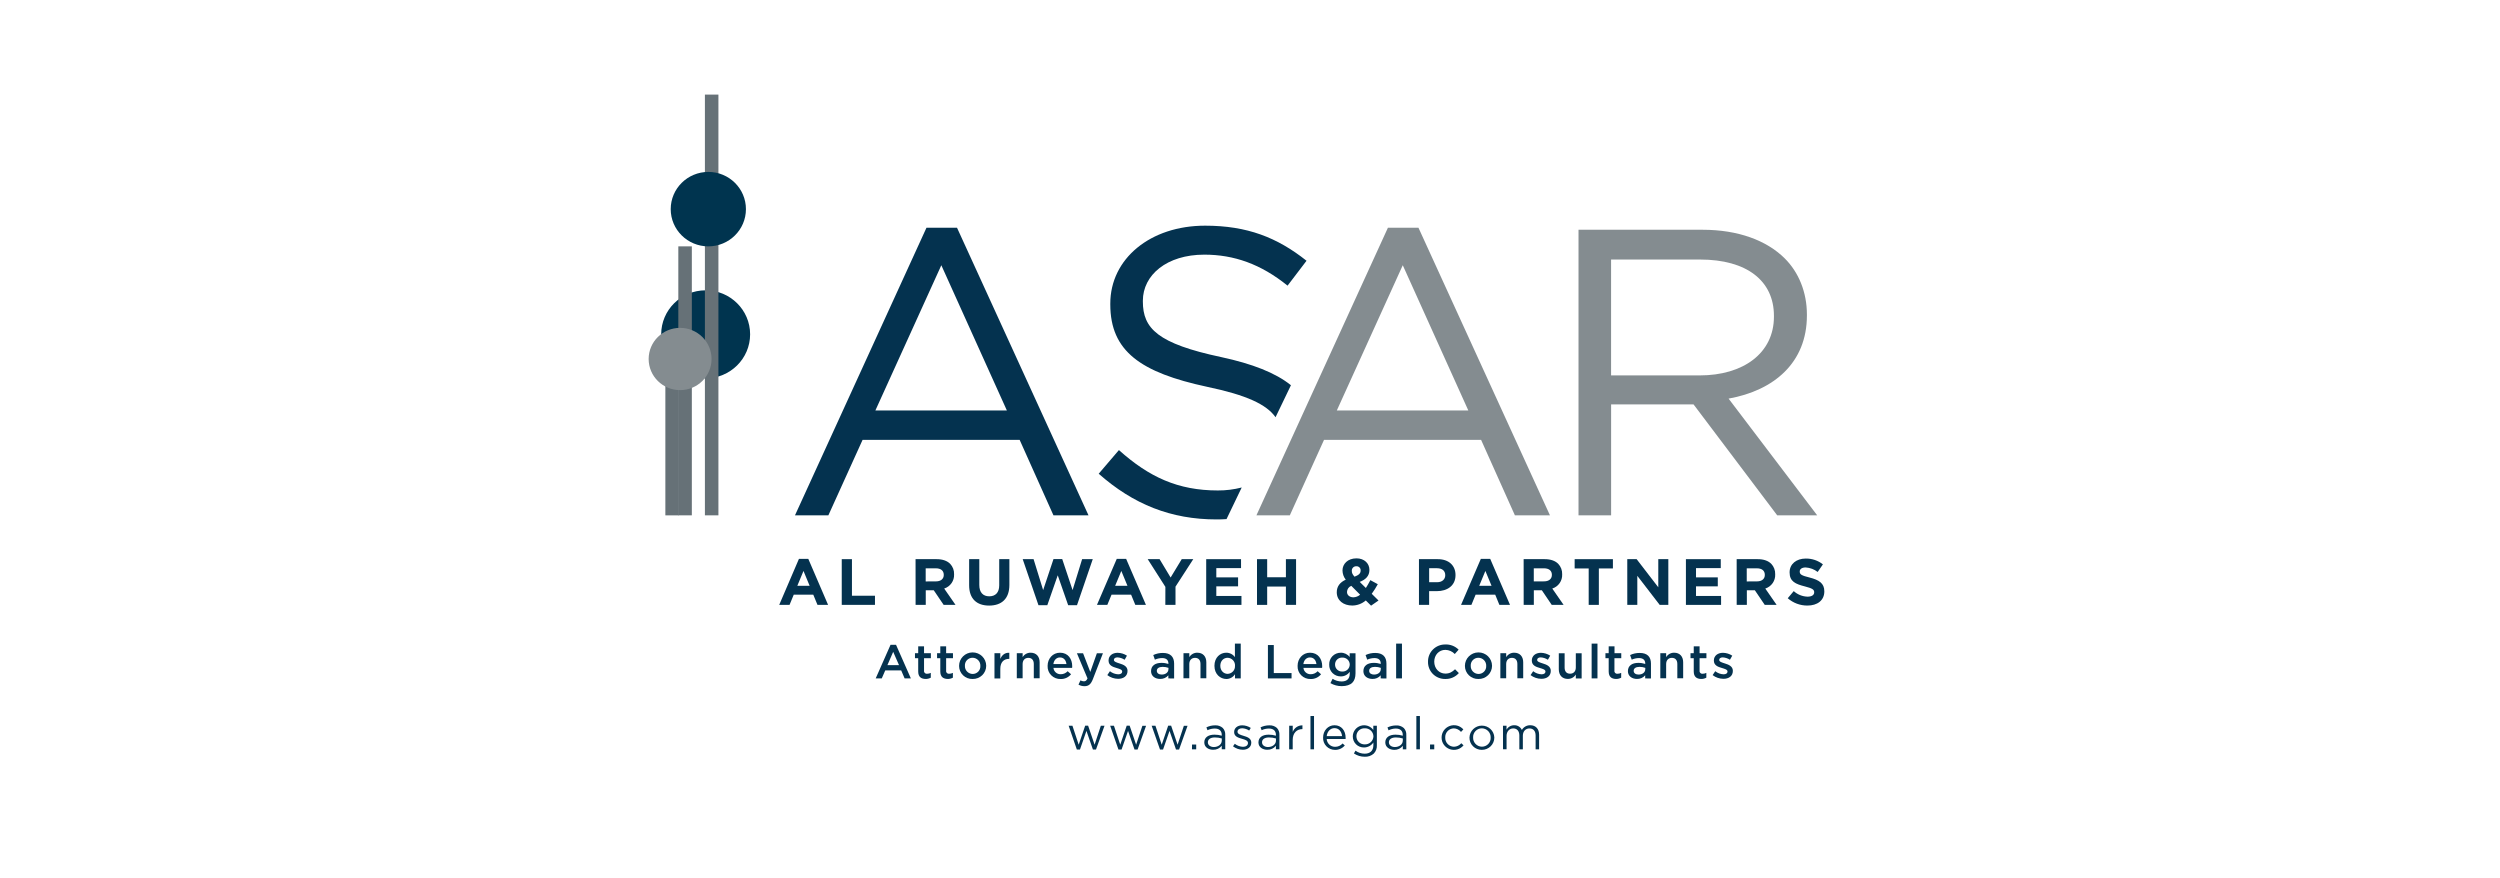 <?xml version="1.0" encoding="UTF-8"?>
<svg width="185px" height="65px" viewBox="0 0 185 65" version="1.1" xmlns="http://www.w3.org/2000/svg" xmlns:xlink="http://www.w3.org/1999/xlink">
    <title>ASAR Logo</title>
    <g id="V01-Application" stroke="none" stroke-width="1" fill="none" fill-rule="evenodd">
        <g id="03---MO-Website-Update---Our-Work---Our-Clients-Page---20231213-Copy" transform="translate(-478, -6406)" fill-rule="nonzero">
            <g id="Legal-Logos" transform="translate(135, 6259)">
                <g id="ASAR-Logo" transform="translate(300, 124)">
                    <g transform="translate(43, 23)">
                        <g transform="translate(48, 7)">
                            <path d="M7.509,17.741 C7.508,19.539 6.035,20.996 4.218,20.996 C2.401,20.995 0.928,19.537 0.928,17.739 C0.928,15.941 2.401,14.483 4.218,14.483 C6.036,14.484 7.509,15.942 7.509,17.741" id="Path" fill="#00344F"></path>
                            <rect id="Rectangle" fill="#667177" x="1.237" y="19.59" width="1" height="11.547"></rect>
                            <rect id="Rectangle" fill="#667177" x="2.196" y="11.231" width="1" height="19.904"></rect>
                            <rect id="Rectangle" fill="#667177" x="4.163" y="0" width="1" height="31.135"></rect>
                            <path d="M4.655,19.566 C4.655,20.838 3.613,21.869 2.327,21.869 C1.042,21.869 0,20.838 0,19.566 C0,18.294 1.042,17.262 2.327,17.262 C2.945,17.262 3.537,17.505 3.973,17.937 C4.41,18.369 4.655,18.955 4.655,19.566" id="Path" fill="#848C90"></path>
                            <path d="M7.199,8.476 C7.199,9.997 5.953,11.231 4.416,11.231 C2.879,11.231 1.633,9.997 1.633,8.476 C1.633,6.955 2.879,5.722 4.416,5.722 C5.953,5.722 7.199,6.955 7.199,8.476" id="Path" fill="#00344F"></path>
                            <path d="M11.122,34.356 L11.814,34.356 L13.279,37.762 L12.494,37.762 L12.182,37.004 L10.738,37.004 L10.426,37.762 L9.661,37.762 L11.122,34.356 Z M11.912,36.347 L11.458,35.249 L11.003,36.347 L11.912,36.347 Z" id="Shape" fill="#04324F"></path>
                            <polygon id="Path" fill="#04324F" points="14.289 34.378 15.044 34.378 15.044 37.084 16.748 37.084 16.748 37.76 14.289 37.76"></polygon>
                            <path d="M19.751,34.378 L21.313,34.378 C21.747,34.378 22.085,34.497 22.309,34.721 C22.508,34.93 22.614,35.208 22.602,35.494 L22.602,35.504 C22.625,35.977 22.326,36.406 21.87,36.553 L22.708,37.76 L21.829,37.76 L21.097,36.678 L20.506,36.678 L20.506,37.76 L19.754,37.76 L19.751,34.378 Z M21.263,36.022 C21.629,36.022 21.839,35.829 21.839,35.549 L21.839,35.539 C21.839,35.221 21.615,35.056 21.249,35.056 L20.501,35.056 L20.501,36.027 L21.263,36.022 Z" id="Shape" fill="#04324F"></path>
                            <path d="M23.716,36.312 L23.716,34.378 L24.468,34.378 L24.468,36.291 C24.468,36.841 24.747,37.127 25.205,37.127 C25.663,37.127 25.942,36.851 25.942,36.315 L25.942,34.378 L26.694,34.378 L26.694,36.286 C26.694,37.31 26.113,37.813 25.195,37.813 C24.278,37.813 23.716,37.308 23.716,36.312 Z" id="Path" fill="#04324F"></path>
                            <polygon id="Path" fill="#04324F" points="27.68 34.378 28.485 34.378 29.193 36.669 29.959 34.369 30.604 34.369 31.371 36.669 32.077 34.378 32.864 34.378 31.698 37.785 31.044 37.785 30.273 35.572 29.501 37.785 28.846 37.785"></polygon>
                            <path d="M34.64,34.356 L35.334,34.356 L36.799,37.762 L36.013,37.762 L35.701,37.004 L34.255,37.004 L33.941,37.762 L33.175,37.762 L34.64,34.356 Z M35.431,36.347 L34.977,35.249 L34.522,36.347 L35.431,36.347 Z" id="Shape" fill="#04324F"></path>
                            <polygon id="Path" fill="#04324F" points="38.238 36.428 36.931 34.378 37.81 34.378 38.626 35.736 39.448 34.378 40.302 34.378 38.987 36.412 38.987 37.76 38.235 37.76"></polygon>
                            <polygon id="Path" fill="#04324F" points="41.259 34.378 43.837 34.378 43.837 35.04 42.007 35.04 42.007 35.726 43.618 35.726 43.618 36.39 42.007 36.39 42.007 37.101 43.868 37.101 43.868 37.762 41.259 37.762"></polygon>
                            <polygon id="Path" fill="#04324F" points="45.018 34.378 45.771 34.378 45.771 35.717 47.157 35.717 47.157 34.378 47.909 34.378 47.909 37.76 47.157 37.76 47.157 36.405 45.771 36.405 45.771 37.762 45.018 37.762"></polygon>
                            <path d="M53.069,37.433 C52.791,37.673 52.436,37.807 52.068,37.81 C51.413,37.81 50.921,37.433 50.921,36.833 L50.921,36.824 C50.921,36.394 51.16,36.09 51.585,35.896 C51.433,35.702 51.349,35.465 51.345,35.22 L51.345,35.207 C51.345,34.743 51.721,34.318 52.38,34.318 C52.961,34.318 53.337,34.694 53.337,35.168 L53.337,35.177 C53.337,35.632 53.044,35.897 52.619,36.061 L53.074,36.511 C53.186,36.337 53.298,36.139 53.406,35.931 L53.957,36.231 C53.824,36.477 53.674,36.714 53.508,36.941 L54.01,37.438 L53.459,37.819 L53.069,37.433 Z M52.649,37.008 L51.995,36.351 C51.81,36.426 51.687,36.6 51.678,36.796 L51.678,36.806 C51.678,37.043 51.878,37.202 52.156,37.202 C52.338,37.194 52.511,37.126 52.649,37.008 L52.649,37.008 Z M52.688,35.226 L52.688,35.216 C52.693,35.131 52.661,35.048 52.599,34.988 C52.537,34.928 52.453,34.897 52.367,34.903 C52.275,34.899 52.186,34.935 52.123,35 C52.059,35.066 52.027,35.155 52.034,35.246 L52.034,35.255 C52.034,35.406 52.093,35.516 52.234,35.675 C52.532,35.562 52.687,35.443 52.687,35.226 L52.688,35.226 Z" id="Shape" fill="#04324F"></path>
                            <path d="M57.003,34.378 L58.399,34.378 C59.215,34.378 59.708,34.852 59.708,35.548 L59.708,35.562 C59.708,36.344 59.093,36.745 58.327,36.745 L57.755,36.745 L57.755,37.76 L57.003,37.76 L57.003,34.378 Z M58.35,36.084 C58.726,36.084 58.948,35.861 58.948,35.571 L58.948,35.562 C58.948,35.228 58.709,35.049 58.338,35.049 L57.757,35.049 L57.757,36.083 L58.35,36.084 Z" id="Shape" fill="#04324F"></path>
                            <path d="M61.582,34.356 L62.276,34.356 L63.741,37.762 L62.955,37.762 L62.645,37.004 L61.196,37.004 L60.884,37.762 L60.117,37.762 L61.582,34.356 Z M62.373,36.347 L61.918,35.249 L61.464,36.347 L62.373,36.347 Z" id="Shape" fill="#04324F"></path>
                            <path d="M64.749,34.378 L66.311,34.378 C66.745,34.378 67.083,34.497 67.307,34.721 C67.506,34.93 67.612,35.208 67.6,35.494 L67.6,35.504 C67.623,35.977 67.324,36.406 66.869,36.553 L67.706,37.76 L66.827,37.76 L66.095,36.678 L65.504,36.678 L65.504,37.76 L64.752,37.76 L64.749,34.378 Z M66.262,36.021 C66.628,36.021 66.839,35.828 66.839,35.548 L66.839,35.538 C66.839,35.22 66.614,35.055 66.248,35.055 L65.5,35.055 L65.5,36.026 L66.262,36.021 Z" id="Shape" fill="#04324F"></path>
                            <polygon id="Path" fill="#04324F" points="69.563 35.066 68.524 35.066 68.524 34.378 71.355 34.378 71.355 35.065 70.315 35.065 70.315 37.761 69.563 37.761"></polygon>
                            <polygon id="Path" fill="#04324F" points="72.418 34.378 73.112 34.378 74.713 36.46 74.713 34.378 75.456 34.378 75.456 37.76 74.816 37.76 73.161 35.61 73.161 37.76 72.419 37.76"></polygon>
                            <polygon id="Path" fill="#04324F" points="76.758 34.378 79.336 34.378 79.336 35.04 77.505 35.04 77.505 35.726 79.116 35.726 79.116 36.39 77.505 36.39 77.505 37.101 79.36 37.101 79.36 37.762 76.758 37.762"></polygon>
                            <path d="M80.513,34.378 L82.075,34.378 C82.509,34.378 82.846,34.497 83.071,34.721 C83.27,34.93 83.375,35.208 83.364,35.494 L83.364,35.504 C83.387,35.977 83.087,36.406 82.632,36.553 L83.469,37.76 L82.59,37.76 L81.858,36.678 L81.267,36.678 L81.267,37.76 L80.515,37.76 L80.513,34.378 Z M82.021,36.022 C82.387,36.022 82.597,35.829 82.597,35.549 L82.597,35.539 C82.597,35.221 82.373,35.056 82.007,35.056 L81.259,35.056 L81.259,36.027 L82.021,36.022 Z" id="Shape" fill="#04324F"></path>
                            <path d="M84.293,37.269 L84.737,36.742 C85.016,36.996 85.378,37.142 85.757,37.153 C86.065,37.153 86.25,37.034 86.25,36.834 L86.25,36.825 C86.25,36.637 86.13,36.54 85.562,36.395 C84.875,36.221 84.43,36.033 84.43,35.362 L84.43,35.352 C84.43,34.739 84.927,34.333 85.626,34.333 C86.086,34.326 86.535,34.478 86.895,34.763 L86.507,35.325 C86.252,35.127 85.942,35.011 85.619,34.991 C85.33,34.991 85.18,35.121 85.18,35.286 L85.18,35.295 C85.18,35.518 85.326,35.59 85.916,35.739 C86.61,35.918 87,36.164 87,36.754 L87,36.763 C87,37.434 86.482,37.812 85.745,37.812 C85.21,37.814 84.693,37.62 84.293,37.269 L84.293,37.269 Z" id="Path" fill="#04324F"></path>
                            <path d="M17.9,40.715 L18.306,40.715 L19.404,43.201 L18.941,43.201 L18.688,42.609 L17.509,42.609 L17.251,43.201 L16.802,43.201 L17.9,40.715 Z M18.528,42.222 L18.096,41.235 L17.668,42.222 L18.528,42.222 Z" id="Shape" fill="#04324F"></path>
                            <path d="M19.947,42.687 L19.947,41.706 L19.708,41.706 L19.708,41.339 L19.947,41.339 L19.947,40.828 L20.379,40.828 L20.379,41.339 L20.885,41.339 L20.885,41.706 L20.379,41.706 L20.379,42.62 C20.368,42.684 20.388,42.75 20.434,42.797 C20.48,42.844 20.546,42.866 20.611,42.857 C20.704,42.857 20.796,42.835 20.879,42.793 L20.879,43.148 C20.76,43.213 20.626,43.246 20.49,43.243 C20.167,43.234 19.947,43.096 19.947,42.687 Z" id="Path" fill="#04324F"></path>
                            <path d="M21.582,42.687 L21.582,41.706 L21.343,41.706 L21.343,41.339 L21.582,41.339 L21.582,40.828 L22.014,40.828 L22.014,41.339 L22.52,41.339 L22.52,41.706 L22.014,41.706 L22.014,42.62 C22.003,42.684 22.023,42.75 22.069,42.797 C22.115,42.844 22.181,42.866 22.246,42.857 C22.339,42.857 22.431,42.835 22.514,42.793 L22.514,43.148 C22.395,43.213 22.261,43.246 22.125,43.243 C21.806,43.234 21.582,43.096 21.582,42.687 Z" id="Path" fill="#04324F"></path>
                            <path d="M22.972,42.281 L22.972,42.274 C22.97,41.726 23.418,41.28 23.972,41.278 C24.526,41.276 24.977,41.719 24.979,42.267 L24.979,42.274 C24.978,42.536 24.871,42.787 24.681,42.969 C24.491,43.152 24.235,43.251 23.971,43.245 C23.708,43.252 23.454,43.153 23.266,42.972 C23.078,42.79 22.972,42.541 22.972,42.281 Z M24.547,42.281 L24.547,42.274 C24.554,42.118 24.496,41.966 24.387,41.853 C24.278,41.739 24.128,41.675 23.97,41.674 C23.813,41.673 23.664,41.736 23.556,41.849 C23.449,41.961 23.393,42.112 23.403,42.266 L23.403,42.273 C23.396,42.429 23.454,42.58 23.562,42.693 C23.67,42.806 23.82,42.871 23.977,42.873 C24.133,42.874 24.283,42.811 24.391,42.699 C24.499,42.587 24.555,42.436 24.547,42.281 L24.547,42.281 Z" id="Shape" fill="#04324F"></path>
                            <path d="M25.591,41.339 L26.023,41.339 L26.023,41.759 C26.143,41.481 26.358,41.286 26.689,41.305 L26.689,41.756 L26.664,41.756 C26.286,41.756 26.023,42 26.023,42.493 L26.023,43.204 L25.591,43.204 L25.591,41.339 Z" id="Path" fill="#04324F"></path>
                            <path d="M27.243,41.339 L27.675,41.339 L27.675,41.628 C27.798,41.423 28.022,41.298 28.263,41.3 C28.688,41.3 28.933,41.582 28.933,42.01 L28.933,43.194 L28.501,43.194 L28.501,42.136 C28.501,41.847 28.355,41.681 28.098,41.681 C27.841,41.681 27.674,41.854 27.674,42.143 L27.674,43.194 L27.243,43.194 L27.243,41.339 Z" id="Path" fill="#04324F"></path>
                            <path d="M29.523,42.278 L29.523,42.271 C29.523,41.738 29.904,41.3 30.442,41.3 C31.04,41.3 31.344,41.765 31.344,42.302 C31.344,42.341 31.344,42.38 31.337,42.42 L29.954,42.42 C29.979,42.695 30.217,42.903 30.496,42.893 C30.69,42.894 30.875,42.813 31.006,42.671 L31.259,42.893 C31.073,43.124 30.788,43.256 30.489,43.248 C30.228,43.256 29.975,43.156 29.792,42.972 C29.608,42.788 29.511,42.536 29.523,42.278 L29.523,42.278 Z M30.916,42.141 C30.887,41.866 30.723,41.651 30.438,41.651 C30.173,41.651 29.989,41.852 29.95,42.141 L30.916,42.141 Z" id="Shape" fill="#04324F"></path>
                            <path d="M31.808,43.664 L31.954,43.347 C32.031,43.391 32.119,43.416 32.208,43.418 C32.327,43.418 32.404,43.364 32.476,43.202 L31.691,41.34 L32.147,41.34 L32.681,42.723 L33.169,41.34 L33.618,41.34 L32.874,43.256 C32.724,43.637 32.557,43.778 32.253,43.778 C32.097,43.779 31.944,43.74 31.808,43.664 L31.808,43.664 Z" id="Path" fill="#04324F"></path>
                            <path d="M33.941,42.958 L34.133,42.67 C34.309,42.809 34.525,42.89 34.75,42.899 C34.936,42.899 35.042,42.821 35.042,42.698 L35.042,42.691 C35.042,42.547 34.843,42.497 34.621,42.429 C34.343,42.351 34.033,42.239 34.033,41.883 L34.033,41.875 C34.033,41.52 34.328,41.307 34.703,41.307 C34.949,41.312 35.188,41.385 35.394,41.519 L35.223,41.822 C35.064,41.719 34.881,41.658 34.692,41.646 C34.524,41.646 34.428,41.724 34.428,41.833 L34.428,41.835 C34.428,41.969 34.631,42.026 34.852,42.097 C35.126,42.181 35.437,42.305 35.437,42.64 L35.437,42.647 C35.437,43.039 35.131,43.233 34.739,43.233 C34.449,43.23 34.169,43.134 33.941,42.958 L33.941,42.958 Z" id="Path" fill="#04324F"></path>
                            <path d="M38.458,43.202 L38.458,42.973 C38.308,43.151 38.082,43.25 37.848,43.241 C37.489,43.241 37.178,43.04 37.178,42.666 L37.178,42.664 C37.178,42.251 37.503,42.053 37.941,42.053 C38.118,42.05 38.294,42.077 38.462,42.131 L38.462,42.096 C38.462,41.838 38.298,41.697 37.999,41.697 C37.813,41.698 37.63,41.738 37.461,41.815 L37.341,41.473 C37.565,41.367 37.811,41.314 38.059,41.318 C38.615,41.318 38.885,41.607 38.885,42.105 L38.885,43.209 L38.458,43.202 Z M38.469,42.422 C38.331,42.372 38.184,42.347 38.037,42.348 C37.767,42.348 37.605,42.457 37.605,42.637 L37.605,42.644 C37.605,42.82 37.766,42.918 37.964,42.918 C38.249,42.918 38.463,42.76 38.463,42.526 L38.469,42.422 Z" id="Shape" fill="#04324F"></path>
                            <path d="M39.578,41.339 L40.009,41.339 L40.009,41.628 C40.133,41.423 40.357,41.298 40.598,41.3 C41.022,41.3 41.268,41.582 41.268,42.01 L41.268,43.194 L40.836,43.194 L40.836,42.136 C40.836,41.847 40.69,41.681 40.433,41.681 C40.176,41.681 40.008,41.854 40.008,42.143 L40.008,43.194 L39.576,43.194 L39.578,41.339 Z" id="Path" fill="#04324F"></path>
                            <path d="M41.869,42.274 L41.869,42.267 C41.869,41.651 42.294,41.3 42.742,41.3 C42.997,41.299 43.237,41.421 43.383,41.628 L43.383,40.627 L43.815,40.627 L43.815,43.201 L43.389,43.201 L43.389,42.891 C43.252,43.111 43.01,43.246 42.748,43.246 C42.301,43.241 41.869,42.892 41.869,42.274 Z M43.391,42.274 L43.391,42.267 C43.4,42.117 43.347,41.969 43.244,41.857 C43.141,41.746 42.998,41.68 42.845,41.675 C42.55,41.675 42.303,41.901 42.303,42.267 L42.303,42.274 C42.303,42.629 42.553,42.866 42.845,42.866 C42.997,42.86 43.14,42.794 43.243,42.683 C43.345,42.572 43.398,42.425 43.389,42.274 L43.391,42.274 Z" id="Shape" fill="#04324F"></path>
                            <polygon id="Path" fill="#04324F" points="45.826 40.733 46.26 40.733 46.26 42.807 47.575 42.807 47.575 43.202 45.826 43.202"></polygon>
                            <path d="M48.022,42.278 L48.022,42.271 C48.022,41.738 48.403,41.3 48.941,41.3 C49.539,41.3 49.843,41.765 49.843,42.302 C49.843,42.341 49.843,42.38 49.836,42.42 L48.453,42.42 C48.478,42.695 48.716,42.903 48.995,42.893 C49.189,42.894 49.374,42.813 49.505,42.671 L49.758,42.893 C49.572,43.124 49.287,43.256 48.988,43.248 C48.727,43.256 48.474,43.156 48.291,42.972 C48.107,42.788 48.01,42.536 48.022,42.278 L48.022,42.278 Z M49.415,42.141 C49.386,41.866 49.222,41.651 48.937,41.651 C48.672,41.651 48.488,41.852 48.449,42.141 L49.415,42.141 Z" id="Shape" fill="#04324F"></path>
                            <path d="M50.452,43.552 L50.612,43.231 C50.811,43.36 51.044,43.428 51.282,43.428 C51.667,43.428 51.88,43.231 51.88,42.857 L51.88,42.712 C51.731,42.929 51.482,43.058 51.217,43.054 C50.985,43.057 50.762,42.965 50.601,42.801 C50.439,42.636 50.353,42.413 50.362,42.183 L50.362,42.176 C50.353,41.946 50.439,41.723 50.6,41.557 C50.762,41.392 50.985,41.3 51.217,41.301 C51.475,41.297 51.72,41.415 51.876,41.619 L51.876,41.34 L52.308,41.34 L52.308,42.822 C52.308,43.136 52.226,43.369 52.069,43.524 C51.912,43.679 51.634,43.775 51.295,43.775 C50.999,43.778 50.707,43.701 50.452,43.552 L50.452,43.552 Z M51.881,42.183 L51.881,42.176 C51.88,42.034 51.82,41.899 51.716,41.802 C51.611,41.705 51.472,41.654 51.329,41.661 C51.188,41.654 51.05,41.705 50.949,41.802 C50.848,41.899 50.791,42.033 50.794,42.173 L50.794,42.18 C50.792,42.319 50.848,42.454 50.949,42.551 C51.05,42.649 51.188,42.7 51.329,42.695 C51.471,42.701 51.61,42.651 51.714,42.554 C51.818,42.458 51.878,42.324 51.881,42.183 L51.881,42.183 Z" id="Shape" fill="#04324F"></path>
                            <path d="M54.17,43.202 L54.17,42.973 C54.02,43.151 53.795,43.25 53.56,43.241 C53.202,43.241 52.891,43.04 52.891,42.666 L52.891,42.664 C52.891,42.251 53.215,42.053 53.654,42.053 C53.83,42.05 54.006,42.077 54.174,42.131 L54.174,42.096 C54.174,41.838 54.01,41.697 53.711,41.697 C53.525,41.698 53.342,41.738 53.173,41.815 L53.053,41.473 C53.277,41.367 53.523,41.314 53.771,41.318 C54.327,41.318 54.597,41.607 54.597,42.105 L54.597,43.209 L54.17,43.202 Z M54.181,42.422 C54.043,42.372 53.897,42.347 53.749,42.348 C53.479,42.348 53.318,42.457 53.318,42.637 L53.318,42.644 C53.318,42.82 53.478,42.918 53.676,42.918 C53.961,42.918 54.175,42.76 54.175,42.526 L54.181,42.422 Z" id="Shape" fill="#04324F"></path>
                            <polygon id="Path" fill="#04324F" points="55.314 40.627 55.745 40.627 55.745 43.201 55.314 43.201"></polygon>
                            <path d="M57.673,41.975 L57.673,41.968 C57.666,41.627 57.799,41.299 58.042,41.058 C58.285,40.817 58.616,40.684 58.96,40.691 C59.326,40.677 59.681,40.817 59.938,41.075 L59.655,41.396 C59.473,41.206 59.222,41.095 58.957,41.09 C58.478,41.09 58.134,41.478 58.134,41.961 L58.134,41.968 C58.134,42.451 58.48,42.846 58.957,42.846 C59.263,42.846 59.459,42.728 59.674,42.525 L59.955,42.807 C59.702,43.096 59.33,43.257 58.944,43.245 C58.603,43.249 58.276,43.116 58.036,42.877 C57.797,42.637 57.666,42.312 57.673,41.975 Z" id="Path" fill="#04324F"></path>
                            <path d="M60.404,42.281 L60.404,42.274 C60.402,41.726 60.85,41.28 61.404,41.278 C61.958,41.276 62.409,41.719 62.411,42.267 L62.411,42.274 C62.41,42.536 62.303,42.787 62.113,42.969 C61.923,43.152 61.667,43.251 61.403,43.245 C61.14,43.252 60.886,43.153 60.698,42.972 C60.51,42.79 60.404,42.541 60.404,42.281 Z M61.979,42.281 L61.979,42.274 C61.986,42.118 61.928,41.966 61.819,41.853 C61.71,41.739 61.559,41.675 61.401,41.674 C61.245,41.673 61.096,41.736 60.988,41.849 C60.881,41.961 60.825,42.112 60.835,42.266 L60.835,42.273 C60.828,42.429 60.886,42.58 60.994,42.693 C61.102,42.806 61.252,42.871 61.409,42.873 C61.565,42.874 61.715,42.811 61.823,42.699 C61.931,42.587 61.987,42.436 61.979,42.281 L61.979,42.281 Z" id="Shape" fill="#04324F"></path>
                            <path d="M63.027,41.339 L63.459,41.339 L63.459,41.628 C63.582,41.423 63.806,41.298 64.047,41.3 C64.472,41.3 64.717,41.582 64.717,42.01 L64.717,43.194 L64.285,43.194 L64.285,42.136 C64.285,41.847 64.139,41.681 63.882,41.681 C63.625,41.681 63.457,41.854 63.457,42.143 L63.457,43.194 L63.026,43.194 L63.027,41.339 Z" id="Path" fill="#04324F"></path>
                            <path d="M65.262,42.958 L65.455,42.67 C65.631,42.809 65.847,42.89 66.072,42.899 C66.257,42.899 66.364,42.821 66.364,42.698 L66.364,42.691 C66.364,42.547 66.164,42.497 65.943,42.429 C65.665,42.351 65.354,42.239 65.354,41.883 L65.354,41.875 C65.354,41.52 65.65,41.307 66.024,41.307 C66.27,41.312 66.51,41.385 66.715,41.519 L66.544,41.822 C66.386,41.719 66.203,41.658 66.013,41.646 C65.846,41.646 65.749,41.724 65.749,41.833 L65.749,41.835 C65.749,41.969 65.952,42.026 66.174,42.097 C66.448,42.181 66.758,42.305 66.758,42.64 L66.758,42.647 C66.758,43.039 66.452,43.233 66.06,43.233 C65.771,43.23 65.491,43.134 65.262,42.958 L65.262,42.958 Z" id="Path" fill="#04324F"></path>
                            <path d="M67.351,42.525 L67.351,41.342 L67.782,41.342 L67.782,42.4 C67.782,42.689 67.928,42.854 68.185,42.854 C68.442,42.854 68.61,42.682 68.61,42.393 L68.61,41.342 L69.042,41.342 L69.042,43.204 L68.61,43.204 L68.61,42.912 C68.487,43.118 68.263,43.242 68.021,43.24 C67.596,43.241 67.351,42.958 67.351,42.525 Z" id="Path" fill="#04324F"></path>
                            <polygon id="Path" fill="#04324F" points="69.781 40.627 70.213 40.627 70.213 43.201 69.781 43.201"></polygon>
                            <path d="M71.043,42.687 L71.043,41.706 L70.803,41.706 L70.803,41.339 L71.043,41.339 L71.043,40.828 L71.474,40.828 L71.474,41.339 L71.974,41.339 L71.974,41.706 L71.468,41.706 L71.468,42.62 C71.457,42.684 71.477,42.75 71.523,42.797 C71.569,42.844 71.635,42.866 71.7,42.857 C71.794,42.857 71.886,42.835 71.968,42.793 L71.968,43.148 C71.85,43.213 71.715,43.246 71.58,43.243 C71.267,43.234 71.043,43.096 71.043,42.687 Z" id="Path" fill="#04324F"></path>
                            <path d="M73.744,43.202 L73.744,42.973 C73.594,43.151 73.369,43.25 73.134,43.241 C72.776,43.241 72.465,43.04 72.465,42.666 L72.465,42.664 C72.465,42.251 72.789,42.053 73.228,42.053 C73.404,42.05 73.58,42.077 73.748,42.131 L73.748,42.096 C73.748,41.838 73.584,41.697 73.285,41.697 C73.099,41.698 72.916,41.738 72.747,41.815 L72.627,41.473 C72.851,41.367 73.097,41.314 73.345,41.318 C73.901,41.318 74.171,41.607 74.171,42.105 L74.171,43.209 L73.744,43.202 Z M73.755,42.422 C73.617,42.372 73.471,42.347 73.323,42.348 C73.053,42.348 72.892,42.457 72.892,42.637 L72.892,42.644 C72.892,42.82 73.052,42.918 73.251,42.918 C73.535,42.918 73.749,42.76 73.749,42.526 L73.755,42.422 Z" id="Shape" fill="#04324F"></path>
                            <path d="M74.864,41.339 L75.296,41.339 L75.296,41.628 C75.419,41.423 75.643,41.298 75.884,41.3 C76.309,41.3 76.554,41.582 76.554,42.01 L76.554,43.194 L76.122,43.194 L76.122,42.136 C76.122,41.847 75.976,41.681 75.719,41.681 C75.462,41.681 75.295,41.854 75.295,42.143 L75.295,43.194 L74.863,43.194 L74.864,41.339 Z" id="Path" fill="#04324F"></path>
                            <path d="M77.337,42.687 L77.337,41.706 L77.098,41.706 L77.098,41.339 L77.337,41.339 L77.337,40.828 L77.769,40.828 L77.769,41.339 L78.275,41.339 L78.275,41.706 L77.769,41.706 L77.769,42.62 C77.758,42.684 77.778,42.75 77.824,42.797 C77.87,42.844 77.936,42.866 78.001,42.857 C78.094,42.857 78.186,42.835 78.269,42.793 L78.269,43.148 C78.15,43.213 78.016,43.246 77.88,43.243 C77.562,43.234 77.337,43.096 77.337,42.687 Z" id="Path" fill="#04324F"></path>
                            <path d="M78.734,42.958 L78.927,42.67 C79.103,42.809 79.319,42.89 79.544,42.899 C79.729,42.899 79.836,42.821 79.836,42.698 L79.836,42.691 C79.836,42.547 79.636,42.497 79.415,42.429 C79.137,42.351 78.826,42.239 78.826,41.883 L78.826,41.875 C78.826,41.52 79.122,41.307 79.496,41.307 C79.742,41.312 79.982,41.385 80.187,41.519 L80.016,41.822 C79.858,41.719 79.675,41.658 79.485,41.646 C79.318,41.646 79.221,41.724 79.221,41.833 L79.221,41.835 C79.221,41.969 79.424,42.026 79.646,42.097 C79.92,42.181 80.231,42.305 80.231,42.64 L80.231,42.647 C80.231,43.039 79.924,43.233 79.532,43.233 C79.243,43.23 78.963,43.134 78.734,42.958 Z" id="Path" fill="#04324F"></path>
                            <polygon id="Path" fill="#04324F" points="31.08 46.704 31.36 46.704 31.824 48.109 32.302 46.701 32.521 46.701 33 48.109 33.462 46.704 33.735 46.704 33.104 48.464 32.875 48.464 32.397 47.086 31.918 48.464 31.686 48.464"></polygon>
                            <polygon id="Path" fill="#04324F" points="34.152 46.704 34.432 46.704 34.898 48.109 35.376 46.701 35.595 46.701 36.073 48.109 36.537 46.708 36.81 46.708 36.182 48.464 35.954 48.464 35.475 47.086 34.997 48.464 34.765 48.464"></polygon>
                            <polygon id="Path" fill="#04324F" points="37.223 46.704 37.503 46.704 37.967 48.109 38.445 46.701 38.664 46.701 39.142 48.109 39.606 46.708 39.879 46.708 39.252 48.464 39.024 48.464 38.545 47.086 38.067 48.464 37.84 48.464"></polygon>
                            <polygon id="Path" fill="#04324F" points="40.21 48.094 40.519 48.094 40.519 48.449 40.206 48.449"></polygon>
                            <path d="M41.117,47.943 L41.117,47.936 C41.117,47.561 41.424,47.365 41.87,47.365 C42.053,47.364 42.235,47.389 42.41,47.44 L42.41,47.385 C42.41,47.075 42.218,46.912 41.888,46.912 C41.703,46.913 41.519,46.955 41.353,47.036 L41.274,46.823 C41.473,46.726 41.692,46.675 41.915,46.675 C42.123,46.662 42.328,46.731 42.484,46.868 C42.614,47.007 42.68,47.192 42.668,47.381 L42.668,48.446 L42.409,48.446 L42.409,48.186 C42.258,48.379 42.022,48.49 41.775,48.483 C41.441,48.486 41.117,48.3 41.117,47.943 Z M42.413,47.808 L42.413,47.646 C42.246,47.596 42.072,47.571 41.898,47.571 C41.57,47.571 41.382,47.713 41.382,47.926 L41.382,47.933 C41.382,48.152 41.587,48.281 41.826,48.281 C42.148,48.277 42.41,48.084 42.41,47.808 L42.413,47.808 Z" id="Shape" fill="#04324F"></path>
                            <path d="M43.242,48.227 L43.375,48.041 C43.549,48.178 43.763,48.257 43.985,48.264 C44.197,48.264 44.35,48.156 44.35,47.987 L44.35,47.98 C44.35,47.804 44.142,47.737 43.91,47.672 C43.633,47.594 43.326,47.5 43.326,47.179 L43.326,47.172 C43.326,46.872 43.578,46.673 43.924,46.673 C44.149,46.677 44.369,46.744 44.558,46.866 L44.438,47.061 C44.284,46.957 44.103,46.899 43.917,46.892 C43.709,46.892 43.576,47 43.576,47.145 L43.576,47.152 C43.576,47.318 43.795,47.382 44.029,47.453 C44.302,47.533 44.595,47.639 44.595,47.952 L44.595,47.959 C44.595,48.29 44.319,48.483 43.967,48.483 C43.704,48.478 43.449,48.388 43.242,48.227 L43.242,48.227 Z" id="Path" fill="#04324F"></path>
                            <path d="M45.125,47.943 L45.125,47.936 C45.125,47.561 45.432,47.365 45.878,47.365 C46.061,47.364 46.243,47.389 46.418,47.44 L46.418,47.385 C46.418,47.075 46.226,46.912 45.896,46.912 C45.71,46.913 45.527,46.955 45.36,47.036 L45.281,46.823 C45.481,46.726 45.7,46.675 45.923,46.675 C46.131,46.662 46.336,46.731 46.492,46.868 C46.622,47.007 46.688,47.192 46.676,47.381 L46.676,48.446 L46.417,48.446 L46.417,48.186 C46.265,48.379 46.03,48.49 45.783,48.483 C45.453,48.486 45.125,48.3 45.125,47.943 Z M46.421,47.808 L46.421,47.646 C46.254,47.596 46.08,47.571 45.906,47.571 C45.578,47.571 45.39,47.713 45.39,47.926 L45.39,47.933 C45.39,48.152 45.595,48.281 45.834,48.281 C46.158,48.277 46.421,48.084 46.421,47.808 L46.421,47.808 Z" id="Shape" fill="#04324F"></path>
                            <path d="M47.4,46.704 L47.663,46.704 L47.663,47.162 C47.774,46.866 48.061,46.671 48.38,46.675 L48.38,46.956 L48.36,46.956 C47.975,46.956 47.66,47.229 47.66,47.756 L47.66,48.452 L47.397,48.452 L47.4,46.704 Z" id="Path" fill="#04324F"></path>
                            <polygon id="Path" fill="#04324F" points="48.975 45.985 49.238 45.985 49.238 48.449 48.975 48.449"></polygon>
                            <path d="M50.796,48.264 C51.009,48.266 51.212,48.176 51.352,48.017 L51.516,48.163 C51.338,48.377 51.07,48.498 50.789,48.491 C50.548,48.492 50.318,48.395 50.151,48.222 C49.985,48.05 49.897,47.818 49.909,47.579 C49.909,47.073 50.268,46.668 50.754,46.668 C51.276,46.668 51.576,47.08 51.576,47.593 C51.576,47.616 51.576,47.643 51.576,47.684 L50.176,47.684 C50.192,48.011 50.466,48.267 50.796,48.264 L50.796,48.264 Z M51.312,47.474 C51.281,47.157 51.097,46.882 50.749,46.882 C50.445,46.882 50.213,47.132 50.176,47.474 L51.312,47.474 Z" id="Shape" fill="#04324F"></path>
                            <path d="M52.189,48.753 L52.308,48.55 C52.504,48.695 52.743,48.773 52.987,48.773 C53.376,48.773 53.629,48.56 53.629,48.151 L53.629,47.945 C53.474,48.174 53.214,48.312 52.936,48.313 C52.716,48.317 52.503,48.232 52.347,48.078 C52.191,47.924 52.105,47.715 52.107,47.497 L52.107,47.49 C52.111,47.131 52.347,46.816 52.693,46.708 C53.038,46.601 53.414,46.725 53.625,47.016 L53.625,46.702 L53.888,46.702 L53.888,48.144 C53.901,48.372 53.82,48.595 53.663,48.762 C53.48,48.926 53.238,49.012 52.991,48.999 C52.704,49.001 52.424,48.915 52.189,48.753 L52.189,48.753 Z M53.635,47.493 L53.635,47.486 C53.629,47.322 53.558,47.167 53.436,47.056 C53.314,46.944 53.152,46.886 52.986,46.894 C52.824,46.887 52.666,46.946 52.55,47.058 C52.434,47.171 52.371,47.326 52.375,47.486 L52.375,47.493 C52.375,47.652 52.44,47.805 52.555,47.916 C52.67,48.028 52.825,48.088 52.986,48.085 C53.152,48.092 53.313,48.033 53.435,47.922 C53.556,47.811 53.628,47.657 53.635,47.493 L53.635,47.493 Z" id="Shape" fill="#04324F"></path>
                            <path d="M54.512,47.943 L54.512,47.936 C54.512,47.561 54.82,47.365 55.266,47.365 C55.448,47.364 55.63,47.389 55.805,47.44 L55.805,47.385 C55.805,47.075 55.614,46.912 55.284,46.912 C55.099,46.915 54.917,46.96 54.752,47.043 L54.673,46.83 C54.872,46.733 55.091,46.682 55.314,46.682 C55.522,46.669 55.727,46.738 55.883,46.875 C56.013,47.014 56.079,47.199 56.067,47.388 L56.067,48.453 L55.808,48.453 L55.808,48.193 C55.657,48.386 55.421,48.497 55.174,48.49 C54.838,48.486 54.512,48.3 54.512,47.943 Z M55.809,47.808 L55.809,47.646 C55.642,47.596 55.468,47.571 55.293,47.571 C54.966,47.571 54.778,47.713 54.778,47.926 L54.778,47.933 C54.778,48.152 54.982,48.281 55.222,48.281 C55.545,48.277 55.806,48.084 55.806,47.808 L55.809,47.808 Z" id="Shape" fill="#04324F"></path>
                            <polygon id="Path" fill="#04324F" points="56.81 45.985 57.073 45.985 57.073 48.449 56.81 48.449"></polygon>
                            <polygon id="Path" fill="#04324F" points="57.822 48.094 58.135 48.094 58.135 48.449 57.822 48.449"></polygon>
                            <path d="M58.678,47.584 L58.678,47.577 C58.677,47.198 58.914,46.858 59.272,46.724 C59.631,46.59 60.036,46.69 60.288,46.976 L60.115,47.162 C59.983,47.001 59.787,46.905 59.579,46.899 C59.404,46.904 59.239,46.978 59.12,47.105 C59.001,47.232 58.939,47.401 58.947,47.574 L58.947,47.581 C58.94,47.756 59.005,47.927 59.127,48.055 C59.249,48.183 59.418,48.256 59.595,48.259 C59.805,48.253 60.001,48.158 60.135,47.999 L60.302,48.154 C60.06,48.453 59.653,48.567 59.287,48.44 C58.922,48.312 58.677,47.97 58.678,47.587 L58.678,47.584 Z" id="Path" fill="#04324F"></path>
                            <path d="M60.741,47.584 L60.741,47.577 C60.757,47.087 61.162,46.698 61.657,46.696 C62.152,46.694 62.56,47.08 62.58,47.57 L62.58,47.577 C62.581,47.82 62.484,48.053 62.31,48.224 C62.136,48.396 61.9,48.491 61.655,48.489 C61.412,48.491 61.178,48.397 61.006,48.227 C60.834,48.057 60.738,47.825 60.741,47.584 Z M62.31,47.584 L62.31,47.577 C62.316,47.4 62.25,47.229 62.127,47.1 C62.004,46.972 61.834,46.898 61.655,46.895 C61.478,46.897 61.309,46.97 61.188,47.097 C61.066,47.224 61.002,47.395 61.01,47.57 L61.01,47.577 C61.004,47.753 61.069,47.924 61.192,48.052 C61.315,48.18 61.484,48.253 61.662,48.255 C61.839,48.255 62.008,48.183 62.131,48.056 C62.253,47.93 62.318,47.759 62.31,47.584 L62.31,47.584 Z" id="Shape" fill="#04324F"></path>
                            <path d="M63.221,46.704 L63.483,46.704 L63.483,46.997 C63.597,46.792 63.815,46.665 64.052,46.667 C64.294,46.659 64.518,46.796 64.618,47.015 C64.745,46.796 64.983,46.662 65.238,46.667 C65.644,46.667 65.894,46.937 65.894,47.369 L65.894,48.449 L65.635,48.449 L65.635,47.43 C65.635,47.093 65.464,46.904 65.179,46.904 C64.913,46.904 64.691,47.099 64.691,47.443 L64.691,48.449 L64.431,48.449 L64.431,47.422 C64.431,47.094 64.258,46.902 63.978,46.902 C63.698,46.902 63.486,47.132 63.486,47.453 L63.486,48.448 L63.223,48.448 L63.221,46.704 Z" id="Path" fill="#04324F"></path>
                            <path d="M20.56,9.85 L22.818,9.85 L32.55,31.136 L29.956,31.136 L27.454,25.55 L15.831,25.55 L13.299,31.136 L10.828,31.136 L20.56,9.85 Z M26.509,23.376 L21.658,12.628 L16.777,23.377 L26.509,23.376 Z" id="Shape" fill="#04324F"></path>
                            <path d="M54.707,9.85 L56.965,9.85 L66.697,31.136 L64.103,31.136 L61.601,25.55 L49.978,25.55 L47.446,31.136 L44.975,31.136 L54.707,9.85 Z M60.656,23.376 L55.805,12.627 L50.924,23.376 L60.656,23.376 Z" id="Shape" fill="#848C90"></path>
                            <path d="M68.81,10.002 L77.993,10.002 C80.617,10.002 82.722,10.787 84.064,12.115 C85.101,13.141 85.711,14.621 85.711,16.281 L85.711,16.342 C85.711,19.844 83.271,21.896 79.915,22.497 L86.474,31.137 L83.515,31.137 L77.322,22.925 L71.222,22.925 L71.222,31.137 L68.81,31.137 L68.81,10.002 Z M77.78,20.78 C80.983,20.78 83.271,19.15 83.271,16.433 L83.271,16.372 C83.271,13.775 81.257,12.206 77.81,12.206 L71.22,12.206 L71.22,20.78 L77.78,20.78 Z" id="Shape" fill="#848C90"></path>
                            <path d="M42.763,31.413 L43.887,29.074 C43.311,29.223 42.717,29.297 42.122,29.294 C39.163,29.294 37.027,28.298 34.8,26.306 L33.304,28.056 C35.868,30.321 38.644,31.438 42.029,31.438 C42.278,31.438 42.522,31.43 42.763,31.413" id="Path" fill="#04324F"></path>
                            <path d="M41.329,21.625 C44.249,22.235 45.72,22.927 46.391,23.874 L47.529,21.507 C46.384,20.586 44.679,19.923 42.366,19.424 C37.668,18.425 36.572,17.307 36.572,15.315 L36.572,15.255 C36.572,13.353 38.341,11.844 41.117,11.844 C43.314,11.844 45.297,12.538 47.28,14.138 L48.683,12.296 C46.517,10.575 44.29,9.7 41.178,9.7 C37.121,9.7 34.162,12.146 34.162,15.467 L34.162,15.527 C34.162,18.999 36.419,20.57 41.331,21.625" id="Path" fill="#04324F"></path>
                        </g>
                    </g>
                </g>
            </g>
        </g>
    </g>
</svg>